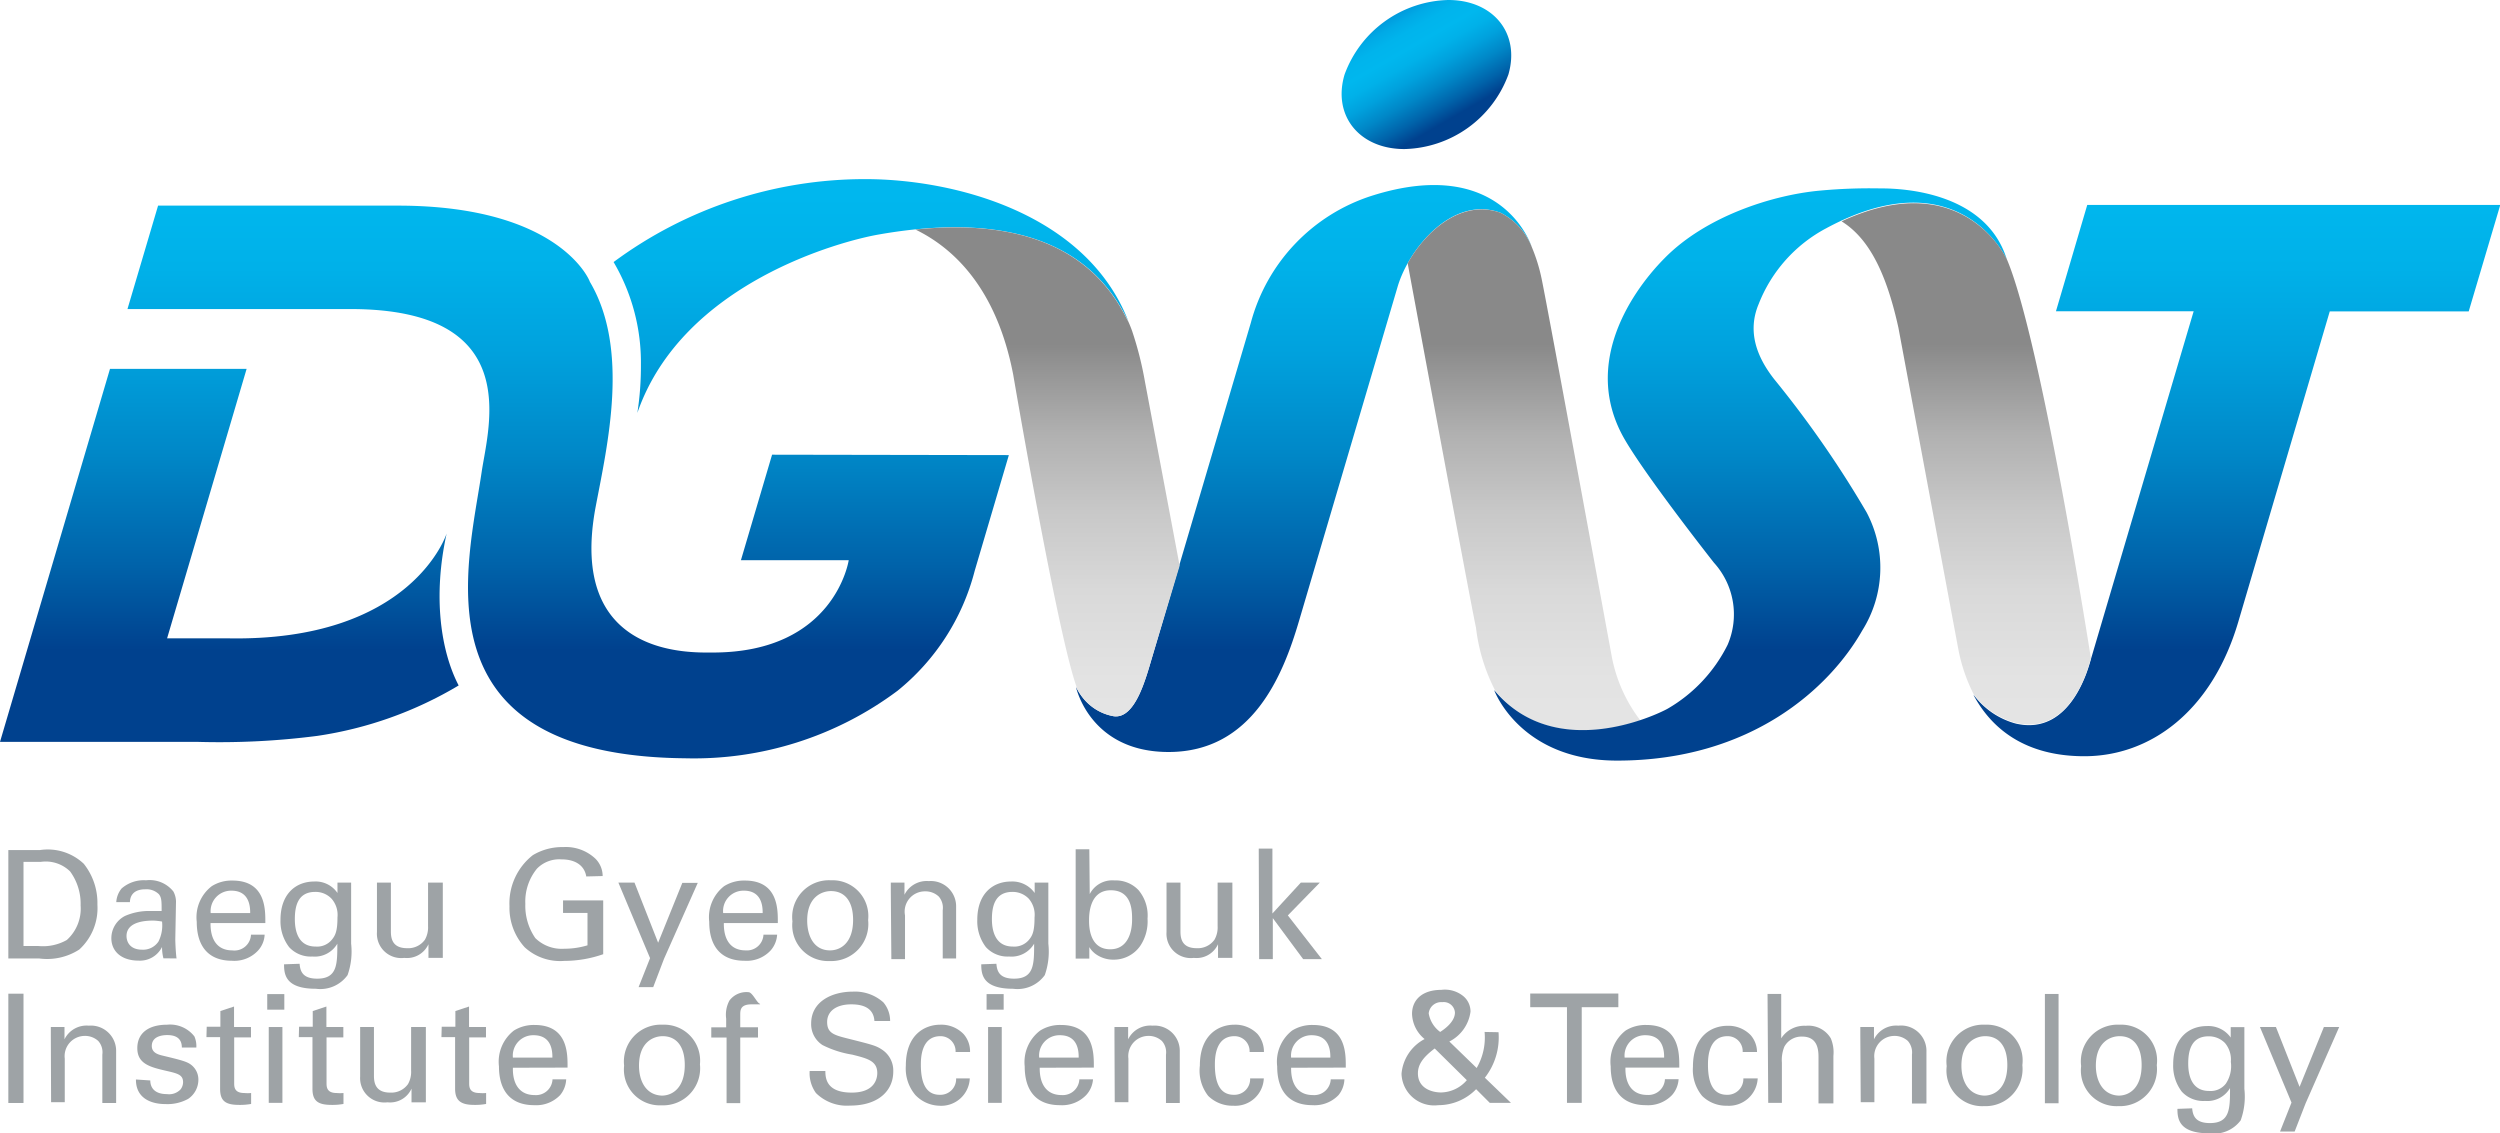 <svg xmlns="http://www.w3.org/2000/svg" xmlns:xlink="http://www.w3.org/1999/xlink" viewBox="0 0 182.98 82.95"><defs><style>.cls-1{fill:#9ea3a6;}.cls-2{fill:url(#linear-gradient);}.cls-3{fill-rule:evenodd;fill:url(#무제_그라디언트_2);}.cls-4{fill:url(#linear-gradient-2);}.cls-5{fill:url(#linear-gradient-3);}.cls-6{fill:url(#linear-gradient-4);}.cls-7{fill:url(#linear-gradient-5);}.cls-8{fill:url(#linear-gradient-6);}.cls-9{fill:url(#linear-gradient-7);}.cls-10{fill:url(#linear-gradient-8);}.cls-11{fill:url(#linear-gradient-9);}</style><linearGradient id="linear-gradient" x1="45.82" y1="160.65" x2="45.82" y2="206.58" gradientTransform="translate(-11.04 -189.97) scale(1.15)" gradientUnits="userSpaceOnUse"><stop offset="0" stop-color="#0083ce"/><stop offset="0.08" stop-color="#0099dc"/><stop offset="0.16" stop-color="#00aae6"/><stop offset="0.25" stop-color="#00b4ec"/><stop offset="0.37" stop-color="#00b7ee"/><stop offset="0.47" stop-color="#00b1e9"/><stop offset="0.59" stop-color="#00a1dd"/><stop offset="0.73" stop-color="#0087c7"/><stop offset="0.88" stop-color="#0063aa"/><stop offset="1" stop-color="#00418e"/></linearGradient><linearGradient id="무제_그라디언트_2" x1="-123.62" y1="565.24" x2="-122.62" y2="565.24" gradientTransform="matrix(4.53, 8.3, 10.42, -6.01, -5229.44, 4424.24)" xlink:href="#linear-gradient"/><linearGradient id="linear-gradient-2" x1="152.16" y1="160.65" x2="152.16" y2="206.58" xlink:href="#linear-gradient"/><linearGradient id="linear-gradient-3" x1="24.23" y1="160.65" x2="24.23" y2="206.58" xlink:href="#linear-gradient"/><linearGradient id="linear-gradient-4" x1="65.11" y1="160.65" x2="65.11" y2="206.58" xlink:href="#linear-gradient"/><linearGradient id="linear-gradient-5" x1="92.7" y1="160.65" x2="92.7" y2="206.58" xlink:href="#linear-gradient"/><linearGradient id="linear-gradient-6" x1="4002.29" y1="4100.36" x2="4002.29" y2="3966.7" gradientTransform="translate(-997.19 -1045.81) scale(0.27 0.27)" gradientUnits="userSpaceOnUse"><stop offset="0.1" stop-color="#e6e6e6"/><stop offset="0.32" stop-color="#e3e3e3"/><stop offset="0.5" stop-color="#d9d9d9"/><stop offset="0.66" stop-color="#c8c8c8"/><stop offset="0.82" stop-color="#b0b0b0"/><stop offset="0.96" stop-color="#929292"/><stop offset="1" stop-color="#898989"/></linearGradient><linearGradient id="linear-gradient-7" x1="4132.45" y1="4100.36" x2="4132.45" y2="3966.7" xlink:href="#linear-gradient-6"/><linearGradient id="linear-gradient-8" x1="121.19" y1="160.65" x2="121.19" y2="206.58" xlink:href="#linear-gradient"/><linearGradient id="linear-gradient-9" x1="4253.08" y1="4100.36" x2="4253.08" y2="3966.7" xlink:href="#linear-gradient-6"/></defs><title>DGIST_solve</title><g id="레이어_2" data-name="레이어 2"><g id="Layer_1" data-name="Layer 1"><path class="cls-1" d="M1.72,63.08H3a2.55,2.55,0,0,1,2.13.7,4,4,0,0,1,.77,2.49A3.09,3.09,0,0,1,4.89,68.8a3.54,3.54,0,0,1-2.09.44H1.72ZM.61,70.15H2.85A4.35,4.35,0,0,0,5.8,69.5a4.1,4.1,0,0,0,1.33-3.28,4.6,4.6,0,0,0-1-3,3.84,3.84,0,0,0-3.22-1H.61Z"/><path class="cls-1" d="M11.86,67.45a2.62,2.62,0,0,1-.26,1.46,1.35,1.35,0,0,1-1.19.6c-.93,0-1.15-.61-1.15-1,0-1.13,1.58-1.13,2-1.13A5.09,5.09,0,0,1,11.86,67.45Zm1.06,2.7c-.07-.56-.09-1.31-.09-1.39l.05-2.66a1.61,1.61,0,0,0-.19-.85,2.22,2.22,0,0,0-2-.82,2.47,2.47,0,0,0-1.79.6,1.74,1.74,0,0,0-.39,1h1c0-.22.07-.94,1.12-.94a1.29,1.29,0,0,1,1,.36c.2.25.2.54.2,1.23-.32,0-.49,0-.75,0a4.38,4.38,0,0,0-1.93.36,1.83,1.83,0,0,0-1,1.63c0,.92.69,1.64,2,1.64a1.8,1.8,0,0,0,1.71-1,3.31,3.31,0,0,0,.1.83Z"/><path class="cls-1" d="M15.42,66.83a1.5,1.5,0,0,1,1.52-1.64c1.28,0,1.38,1.11,1.37,1.64Zm4,.73c0-.9.08-3.11-2.41-3.11a2.71,2.71,0,0,0-1.51.41,2.87,2.87,0,0,0-1.1,2.61c0,1.76.83,2.85,2.58,2.85a2.37,2.37,0,0,0,1.91-.75,1.85,1.85,0,0,0,.48-1.16h-1A1.21,1.21,0,0,1,17,69.56c-1.14,0-1.61-.85-1.59-2Z"/><path class="cls-1" d="M23.1,69.28c-1.27,0-1.52-1.13-1.52-2s.17-2,1.49-2a1.61,1.61,0,0,1,1.19.49,1.8,1.8,0,0,1,.44,1.38c0,1-.16,1.31-.38,1.59A1.39,1.39,0,0,1,23.1,69.28Zm-2.31,1.3c0,.75.11,1.79,2.33,1.79a2.46,2.46,0,0,0,2.32-1,5.19,5.19,0,0,0,.26-2.3V65.6l0-1h-1v.76A1.93,1.93,0,0,0,23,64.52c-1.36,0-2.47.92-2.47,2.8a3.12,3.12,0,0,0,.63,2,2.14,2.14,0,0,0,1.71.69,1.91,1.91,0,0,0,1.82-.94c0,1.5,0,2.56-1.47,2.56-1,0-1.25-.47-1.29-1.09Z"/><path class="cls-1" d="M28.61,64.6v3.57c0,.54.12,1.23,1.19,1.23a1.5,1.5,0,0,0,1.3-.62,1.82,1.82,0,0,0,.23-1V64.6h1.08v4.51c0,.11,0,.73,0,1H31.36l0-1a1.73,1.73,0,0,1-1.77,1,1.78,1.78,0,0,1-2-1.89V64.6Z"/><path class="cls-1" d="M42.91,64.15c-.12-.74-.72-1.25-1.81-1.25a2.28,2.28,0,0,0-1.8.68,3.8,3.8,0,0,0-.85,2.57,4.17,4.17,0,0,0,.73,2.51,2.75,2.75,0,0,0,2.12.78A5.87,5.87,0,0,0,43,69.19V66.82H41.21V65.9h2.94v3.94a8.66,8.66,0,0,1-2.85.49,3.83,3.83,0,0,1-2.9-1,4.29,4.29,0,0,1-1.11-3A4.48,4.48,0,0,1,39,62.59,4.17,4.17,0,0,1,41.23,62a3.15,3.15,0,0,1,2.35.85,1.8,1.8,0,0,1,.53,1.27Z"/><path class="cls-1" d="M48.6,70.18l-.79,2.07H46.74l.84-2.12L45.26,64.6h1.18L48.17,69l1.77-4.38h1.13Z"/><path class="cls-1" d="M52.93,66.83a1.49,1.49,0,0,1,1.52-1.64c1.28,0,1.38,1.11,1.37,1.64Zm4,.73c0-.9.08-3.11-2.41-3.11a2.73,2.73,0,0,0-1.52.41,2.88,2.88,0,0,0-1.09,2.61c0,1.76.83,2.85,2.58,2.85a2.39,2.39,0,0,0,1.91-.75,1.91,1.91,0,0,0,.48-1.16h-1a1.21,1.21,0,0,1-1.31,1.15c-1.14,0-1.61-.85-1.59-2Z"/><path class="cls-1" d="M59.08,67.37c0-1.73,1.08-2.15,1.74-2.15,1,0,1.62.73,1.62,2.11,0,1.67-.9,2.23-1.69,2.23C59.57,69.56,59.08,68.51,59.08,67.37ZM58,67.44a2.62,2.62,0,0,0,2.73,2.9,2.71,2.71,0,0,0,2.81-3,2.62,2.62,0,0,0-2.72-2.91A2.69,2.69,0,0,0,58,67.44Z"/><path class="cls-1" d="M65.2,65.24V64.6h1v.89a1.81,1.81,0,0,1,1.78-1,1.85,1.85,0,0,1,2,1.89v3.77H69V66.62a1.26,1.26,0,0,0-.29-1,1.41,1.41,0,0,0-1-.38A1.48,1.48,0,0,0,66.24,67v3.2h-1Z"/><path class="cls-1" d="M74.13,69.28c-1.27,0-1.53-1.13-1.53-2s.18-2,1.5-2a1.63,1.63,0,0,1,1.19.49,1.8,1.8,0,0,1,.43,1.38c0,1-.15,1.31-.37,1.59A1.39,1.39,0,0,1,74.13,69.28Zm-2.31,1.3c0,.75.11,1.79,2.33,1.79a2.46,2.46,0,0,0,2.32-1,5.19,5.19,0,0,0,.26-2.3V65.6l0-1h-1v.76A2,2,0,0,0,74,64.52c-1.36,0-2.47.92-2.47,2.8a3.12,3.12,0,0,0,.63,2,2.14,2.14,0,0,0,1.7.69,1.92,1.92,0,0,0,1.83-.94c0,1.5,0,2.56-1.47,2.56-1,0-1.25-.47-1.29-1.09Z"/><path class="cls-1" d="M82.86,67.32c0,.91-.32,2.16-1.6,2.16-1.55,0-1.55-1.74-1.55-2.11s0-2.21,1.59-2.21S82.86,66.76,82.86,67.32Zm-3.13-5.16h-1v7l0,1h1l0-.84a1.71,1.71,0,0,0,.54.56,2.2,2.2,0,0,0,1.24.36,2.36,2.36,0,0,0,1.94-1,3.21,3.21,0,0,0,.54-2,2.88,2.88,0,0,0-.66-2.09,2.29,2.29,0,0,0-1.76-.71,1.85,1.85,0,0,0-1.81,1Z"/><path class="cls-1" d="M86.4,64.6v3.57c0,.54.12,1.23,1.19,1.23a1.5,1.5,0,0,0,1.3-.62,1.82,1.82,0,0,0,.23-1V64.6H90.2v4.51c0,.11,0,.73,0,1H89.15l0-1a1.73,1.73,0,0,1-1.77,1,1.78,1.78,0,0,1-2-1.89V64.6Z"/><path class="cls-1" d="M92.13,62.11h1v4.75l2.08-2.26H96.6L94.26,67l2.49,3.2H95.38l-2.22-3v3h-1Z"/><path class="cls-1" d="M.61,72.73H1.72v8H.61Z"/><path class="cls-1" d="M3.72,75.81v-.64h1v.9a1.8,1.8,0,0,1,1.78-1,1.85,1.85,0,0,1,2,1.89v3.77H7.49V77.19a1.24,1.24,0,0,0-.3-1,1.43,1.43,0,0,0-1-.37,1.48,1.48,0,0,0-1.45,1.66v3.19h-1Z"/><path class="cls-1" d="M11,79.08c0,.42.21,1,1.22,1a1.15,1.15,0,0,0,1-.35.88.88,0,0,0,.18-.52c0-.54-.39-.64-1.22-.83-1.16-.27-2.13-.5-2.13-1.66S10.94,75,12.23,75a2.25,2.25,0,0,1,2,.86,1.8,1.8,0,0,1,.14.81H13.31c0-.84-.7-.91-1.07-.91-.16,0-1.13,0-1.13.8,0,.51.5.63.78.7,1.54.37,1.88.46,2.21.77a1.36,1.36,0,0,1,.42,1,1.69,1.69,0,0,1-.75,1.4,3.14,3.14,0,0,1-1.65.38c-1.13,0-2.18-.47-2.17-1.8Z"/><path class="cls-1" d="M15.13,75.15h1V74l1-.33v1.5h1.24v.76H17.14v3.33c0,.28,0,.74.74.74a2.57,2.57,0,0,0,.5,0v.8a4.5,4.5,0,0,1-.87.07c-1,0-1.4-.28-1.4-1.18V75.91h-1Z"/><path class="cls-1" d="M19.56,72.76h1.25V73.9H19.56Zm.11,2.41h1v5.55h-1Z"/><path class="cls-1" d="M21.89,75.15h1V74l1-.33v1.5h1.24v.76H23.9v3.33c0,.28,0,.74.74.74a2.57,2.57,0,0,0,.5,0v.8a4.46,4.46,0,0,1-.86.07c-1,0-1.41-.28-1.41-1.18V75.91h-1Z"/><path class="cls-1" d="M27.37,75.17v3.57c0,.54.13,1.23,1.19,1.23a1.5,1.5,0,0,0,1.3-.62,1.8,1.8,0,0,0,.23-1V75.17h1.08v4.51c0,.11,0,.73,0,1H30.12l0-1a1.72,1.72,0,0,1-1.76,1,1.78,1.78,0,0,1-2-1.88V75.17Z"/><path class="cls-1" d="M32.33,75.15h1V74l1-.33v1.5h1.24v.76H34.34v3.33c0,.28,0,.74.75.74a2.54,2.54,0,0,0,.49,0v.8a4.38,4.38,0,0,1-.86.07c-.95,0-1.41-.28-1.41-1.18V75.91h-1Z"/><path class="cls-1" d="M37.54,77.41a1.49,1.49,0,0,1,1.52-1.64c1.28,0,1.38,1.1,1.37,1.64Zm4,.73c0-.91.08-3.12-2.41-3.12a2.75,2.75,0,0,0-1.52.41,2.89,2.89,0,0,0-1.09,2.62c0,1.76.83,2.84,2.58,2.84A2.42,2.42,0,0,0,41,80.15,1.93,1.93,0,0,0,41.44,79h-1a1.21,1.21,0,0,1-1.31,1.15c-1.14,0-1.62-.86-1.59-2Z"/><path class="cls-1" d="M46.77,78c0-1.74,1.07-2.16,1.73-2.16,1,0,1.62.73,1.62,2.11,0,1.67-.9,2.24-1.68,2.24C47.25,80.14,46.77,79.09,46.77,78ZM45.68,78a2.62,2.62,0,0,0,2.74,2.9,2.71,2.71,0,0,0,2.81-3A2.63,2.63,0,0,0,48.5,75,2.7,2.7,0,0,0,45.68,78Z"/><path class="cls-1" d="M55.63,73.51l-.61,0c-.84,0-.84.42-.84.8v.88h1.3v.75h-1.3v4.8h-1v-4.8H52.06v-.75h1.09v-.63a2.18,2.18,0,0,1,.24-1.33,1.55,1.55,0,0,1,1.39-.61c.3,0,.63.82.85.85Z"/><path class="cls-1" d="M60.41,78.39c0,.55.09,1.58,1.93,1.58,1.66,0,1.87-1,1.87-1.43,0-.89-.72-1.07-1.84-1.35a7.4,7.4,0,0,1-2.17-.7,1.82,1.82,0,0,1-.83-1.57c0-1.63,1.54-2.34,3.05-2.34a3.11,3.11,0,0,1,2.24.79,2.1,2.1,0,0,1,.49,1.36H64c-.06-1-.9-1.22-1.69-1.22-1.1,0-1.77.5-1.77,1.29S61,75.75,62,76c1.9.48,2.12.53,2.58.84a1.83,1.83,0,0,1,.8,1.59c0,1.42-1.11,2.49-3.16,2.49A3.21,3.21,0,0,1,59.72,80a2.48,2.48,0,0,1-.46-1.61Z"/><path class="cls-1" d="M69.94,77a1.1,1.1,0,0,0-1.11-1.16c-1.43,0-1.43,1.67-1.43,2.09,0,1.14.27,2.2,1.38,2.2a1.15,1.15,0,0,0,1.2-1.2h1a2.09,2.09,0,0,1-2.24,2A2.52,2.52,0,0,1,67,80.15,3,3,0,0,1,66.3,78c0-2.31,1.42-3,2.52-3a2.26,2.26,0,0,1,1.71.69A1.91,1.91,0,0,1,71,77Z"/><path class="cls-1" d="M72.21,72.76h1.25V73.9H72.21Zm.11,2.41h1v5.55h-1Z"/><path class="cls-1" d="M76.06,77.41a1.49,1.49,0,0,1,1.52-1.64c1.28,0,1.38,1.1,1.37,1.64Zm4,.73c0-.91.08-3.12-2.41-3.12a2.73,2.73,0,0,0-1.52.41A2.9,2.9,0,0,0,75,78.05c0,1.76.83,2.84,2.58,2.84a2.45,2.45,0,0,0,1.92-.74A1.91,1.91,0,0,0,80,79h-1a1.21,1.21,0,0,1-1.3,1.15c-1.14,0-1.62-.86-1.6-2Z"/><path class="cls-1" d="M81.57,75.81v-.64h1v.9a1.8,1.8,0,0,1,1.78-1,1.85,1.85,0,0,1,2,1.89v3.77H85.34V77.19a1.24,1.24,0,0,0-.3-1,1.43,1.43,0,0,0-1-.37,1.48,1.48,0,0,0-1.45,1.66v3.19h-1Z"/><path class="cls-1" d="M91.46,77a1.1,1.1,0,0,0-1.11-1.16c-1.43,0-1.43,1.67-1.43,2.09,0,1.14.27,2.2,1.38,2.2a1.15,1.15,0,0,0,1.2-1.2h1a2.09,2.09,0,0,1-2.24,2,2.52,2.52,0,0,1-1.83-.72A3,3,0,0,1,87.82,78c0-2.31,1.42-3,2.52-3a2.26,2.26,0,0,1,1.71.69A2,2,0,0,1,92.51,77Z"/><path class="cls-1" d="M94.5,77.41A1.49,1.49,0,0,1,96,75.77c1.28,0,1.38,1.1,1.37,1.64Zm4,.73c0-.91.08-3.12-2.41-3.12a2.75,2.75,0,0,0-1.52.41,2.89,2.89,0,0,0-1.09,2.62c0,1.76.83,2.84,2.58,2.84a2.42,2.42,0,0,0,1.91-.74A1.93,1.93,0,0,0,98.4,79h-1a1.21,1.21,0,0,1-1.31,1.15c-1.14,0-1.61-.86-1.59-2Z"/><path class="cls-1" d="M105.41,75.53a2.12,2.12,0,0,1-.84-1.36.92.92,0,0,1,1-.82.82.82,0,0,1,.92.76C106.49,74.8,105.69,75.35,105.41,75.53Zm3.25,0a4.45,4.45,0,0,1-.58,2.64l-2-1.94a2.86,2.86,0,0,0,1.55-2.19,1.47,1.47,0,0,0-.48-1.09,2.13,2.13,0,0,0-1.66-.5c-1.38,0-2.14.72-2.14,1.76a2.47,2.47,0,0,0,.92,1.84,3.18,3.18,0,0,0-1.69,2.54,2.39,2.39,0,0,0,2.69,2.3,3.86,3.86,0,0,0,2.77-1.17l1,1h1.55l-1.91-1.84a4.78,4.78,0,0,0,1-3.33Zm-1.3,3.53a2.55,2.55,0,0,1-1.88.9c-.67,0-1.7-.3-1.7-1.4,0-.6.32-1.14,1.23-1.82Z"/><path class="cls-1" d="M114.69,80.72v-7H112v-1h6.45v1h-2.68v7Z"/><path class="cls-1" d="M118.91,77.41a1.49,1.49,0,0,1,1.52-1.64c1.28,0,1.38,1.1,1.37,1.64Zm4,.73c0-.91.08-3.12-2.41-3.12a2.73,2.73,0,0,0-1.52.41,2.89,2.89,0,0,0-1.09,2.62c0,1.76.83,2.84,2.58,2.84a2.42,2.42,0,0,0,1.91-.74,1.93,1.93,0,0,0,.48-1.16h-1a1.21,1.21,0,0,1-1.3,1.15c-1.14,0-1.62-.86-1.59-2Z"/><path class="cls-1" d="M127.55,77a1.1,1.1,0,0,0-1.11-1.16c-1.43,0-1.43,1.67-1.43,2.09,0,1.14.27,2.2,1.38,2.2a1.16,1.16,0,0,0,1.21-1.2h1.05a2.11,2.11,0,0,1-2.25,2,2.5,2.5,0,0,1-1.82-.72,3,3,0,0,1-.67-2.13c0-2.31,1.42-3,2.52-3a2.26,2.26,0,0,1,1.71.69A1.91,1.91,0,0,1,128.6,77Z"/><path class="cls-1" d="M129.37,72.75h1V76a2,2,0,0,1,1.8-.92A1.9,1.9,0,0,1,134,76a2.64,2.64,0,0,1,.19,1.29v3.47H133.1V77.44c0-.5,0-1.57-1.2-1.57a1.42,1.42,0,0,0-1.3.74,2.59,2.59,0,0,0-.18,1.17v2.94h-1Z"/><path class="cls-1" d="M136.16,75.81v-.64h1v.9a1.81,1.81,0,0,1,1.78-1A1.86,1.86,0,0,1,141,77v3.77h-1.06V77.19a1.28,1.28,0,0,0-.3-1,1.45,1.45,0,0,0-1-.37,1.48,1.48,0,0,0-1.45,1.66v3.19h-1Z"/><path class="cls-1" d="M143.56,78c0-1.74,1.08-2.16,1.74-2.16,1,0,1.62.73,1.62,2.11,0,1.67-.9,2.24-1.69,2.24C144.05,80.14,143.56,79.09,143.56,78Zm-1.08.06a2.61,2.61,0,0,0,2.73,2.9,2.71,2.71,0,0,0,2.81-3A2.62,2.62,0,0,0,145.3,75,2.69,2.69,0,0,0,142.48,78Z"/><path class="cls-1" d="M149.67,72.75h1v8h-1Z"/><path class="cls-1" d="M153.4,78c0-1.74,1.07-2.16,1.74-2.16,1,0,1.61.73,1.61,2.11,0,1.67-.89,2.24-1.68,2.24C153.89,80.14,153.4,79.09,153.4,78Zm-1.08.06a2.61,2.61,0,0,0,2.73,2.9,2.71,2.71,0,0,0,2.81-3A2.62,2.62,0,0,0,155.14,75,2.69,2.69,0,0,0,152.32,78Z"/><path class="cls-1" d="M161.69,79.85c-1.27,0-1.53-1.13-1.53-2s.18-2,1.49-2a1.65,1.65,0,0,1,1.2.49,1.88,1.88,0,0,1,.43,1.38,2.31,2.31,0,0,1-.37,1.6A1.41,1.41,0,0,1,161.69,79.85Zm-2.32,1.31c0,.75.12,1.79,2.34,1.79A2.43,2.43,0,0,0,164,82a5.11,5.11,0,0,0,.27-2.3V76.18l0-1h-1v.76a2,2,0,0,0-1.75-.84c-1.35,0-2.46.92-2.46,2.8a3.11,3.11,0,0,0,.63,2,2.13,2.13,0,0,0,1.7.68,1.93,1.93,0,0,0,1.83-.94c0,1.51,0,2.56-1.47,2.56-1,0-1.25-.47-1.3-1.08Z"/><path class="cls-1" d="M168.75,80.76l-.8,2.06h-1.07l.84-2.12-2.31-5.53h1.17l1.73,4.38,1.78-4.38h1.12Z"/><path class="cls-2" d="M56.51,33.28h0L54.23,41h7.89s-1,6.76-9.95,6.76c-1.67,0-10.65.36-8.57-10.68.86-4.52,2.5-11.52-.43-16.46h0c0-.06-2.18-5.55-14-5.57H11.57L9.33,22.62H25.64c12.69,0,10.14,8.47,9.62,11.88-1,6.87-5,20.8,14.87,21a24.89,24.89,0,0,0,15.56-4.94,16.59,16.59,0,0,0,5.65-8.78l2.5-8.47Z"/><path class="cls-3" d="M98.41,5.46A8.3,8.3,0,0,1,106,0c3.31,0,5.28,2.45,4.4,5.46a8.31,8.31,0,0,1-7.61,5.45C99.49,10.91,97.52,8.46,98.41,5.46Z"/><path class="cls-4" d="M152.77,15l-2.29,7.78h10.08c-.09.29-7.49,25.36-7.49,25.36-.14.47-1.39,5.78-5.53,4.82a5.67,5.67,0,0,1-3.09-2.11.67.67,0,0,0,.05.12c1.29,2.35,3.71,4.38,8.06,4.38,4.78,0,9.31-3.23,11.26-9.82l6.7-22.74h10.17L183,15Z"/><path class="cls-5" d="M16.62,46.72c-1.46,0-3.14,0-4.39,0L18.05,27h-10L0,54.3H14.49a55.79,55.79,0,0,0,8.74-.44,28.16,28.16,0,0,0,10.34-3.69c-1.27-2.43-1.92-6.41-.88-11.12C32.69,39.05,30.17,47,16.62,46.72Z"/><path class="cls-6" d="M63.33,13.11a30.92,30.92,0,0,0-18.42,6.07,14.49,14.49,0,0,1,2,7.51,22.22,22.22,0,0,1-.26,3.53c3.3-9.54,15-12.6,17.69-13.06,13.52-2.37,17,3.91,18.25,6.36C79.51,15.59,69.82,13.11,63.33,13.11Z"/><path class="cls-7" d="M100.37,14.34a13.39,13.39,0,0,0-8.82,9.29L84.34,48.06c-.47,1.57-1.24,4.6-2.84,4.36a3.82,3.82,0,0,1-2.75-2.15s1,4.77,6.78,4.77c6.15,0,8.39-5.65,9.55-9.6L102.29,21c.84-2.86,4.06-6.72,7.53-5.43a4.75,4.75,0,0,1,2.29,2.5S110,11.27,100.37,14.34Z"/><path class="cls-8" d="M78.75,50.27c.12.21.24.4.36.58a3.56,3.56,0,0,0,2.39,1.57c1.6.24,2.37-2.79,2.84-4.36l2-6.65L83.8,27.93a25.33,25.33,0,0,0-.94-3.71,9.82,9.82,0,0,0-.39-.93,1.6,1.6,0,0,1,.1.23C81.41,21.24,78.3,15.64,67,16.8c2.72,1.32,5.93,4.22,7.16,10.63,0,0,3.24,19,4.64,22.85Z"/><path class="cls-9" d="M120.07,52.74a11.06,11.06,0,0,1-2.13-4.84s-4.64-25.27-5.1-27.47a12.55,12.55,0,0,0-.73-2.36h0a4.75,4.75,0,0,0-2.29-2.5c-2.8-1-5.43,1.27-6.79,3.7.44,2.38,4.7,25.37,5,26.66a13.39,13.39,0,0,0,1.42,4.64C112.63,54.39,117.38,53.63,120.07,52.74Z"/><path class="cls-10" d="M137.63,13.79h0a39.48,39.48,0,0,0-4.41.16c-3.45.31-8.35,1.87-11.37,4.93-.42.44-6.56,6.38-3.14,12.91,1.34,2.55,6.74,9.4,6.74,9.4a5.62,5.62,0,0,1,1,6,11.12,11.12,0,0,1-4.39,4.68c-.8.45-8.22,4-12.7-1.36,0,0,1.87,5.16,9,5.16,9.82,0,15.57-5.34,17.94-9.52a8.65,8.65,0,0,0,.32-8.65,76.56,76.56,0,0,0-6.75-9.73c-1.3-1.65-2-3.52-1.14-5.54a10.67,10.67,0,0,1,4.93-5.52h0c9.82-5.3,13.23,2.3,13.23,2.3C145.39,14.1,139.37,13.78,137.63,13.79Z"/><path class="cls-11" d="M147.54,52.91c3,.69,4.45-1.85,5.11-3.51.14-.39.27-.8.39-1.2,0,0-3.61-23.15-6.13-29.17-.12-.28-3.33-6.91-12.12-2.83,1.83,1.14,3.2,3.42,4.16,7.79l4.39,23.56a12.35,12.35,0,0,0,1.12,3.27A5.72,5.72,0,0,0,147.54,52.91Z"/></g></g></svg>